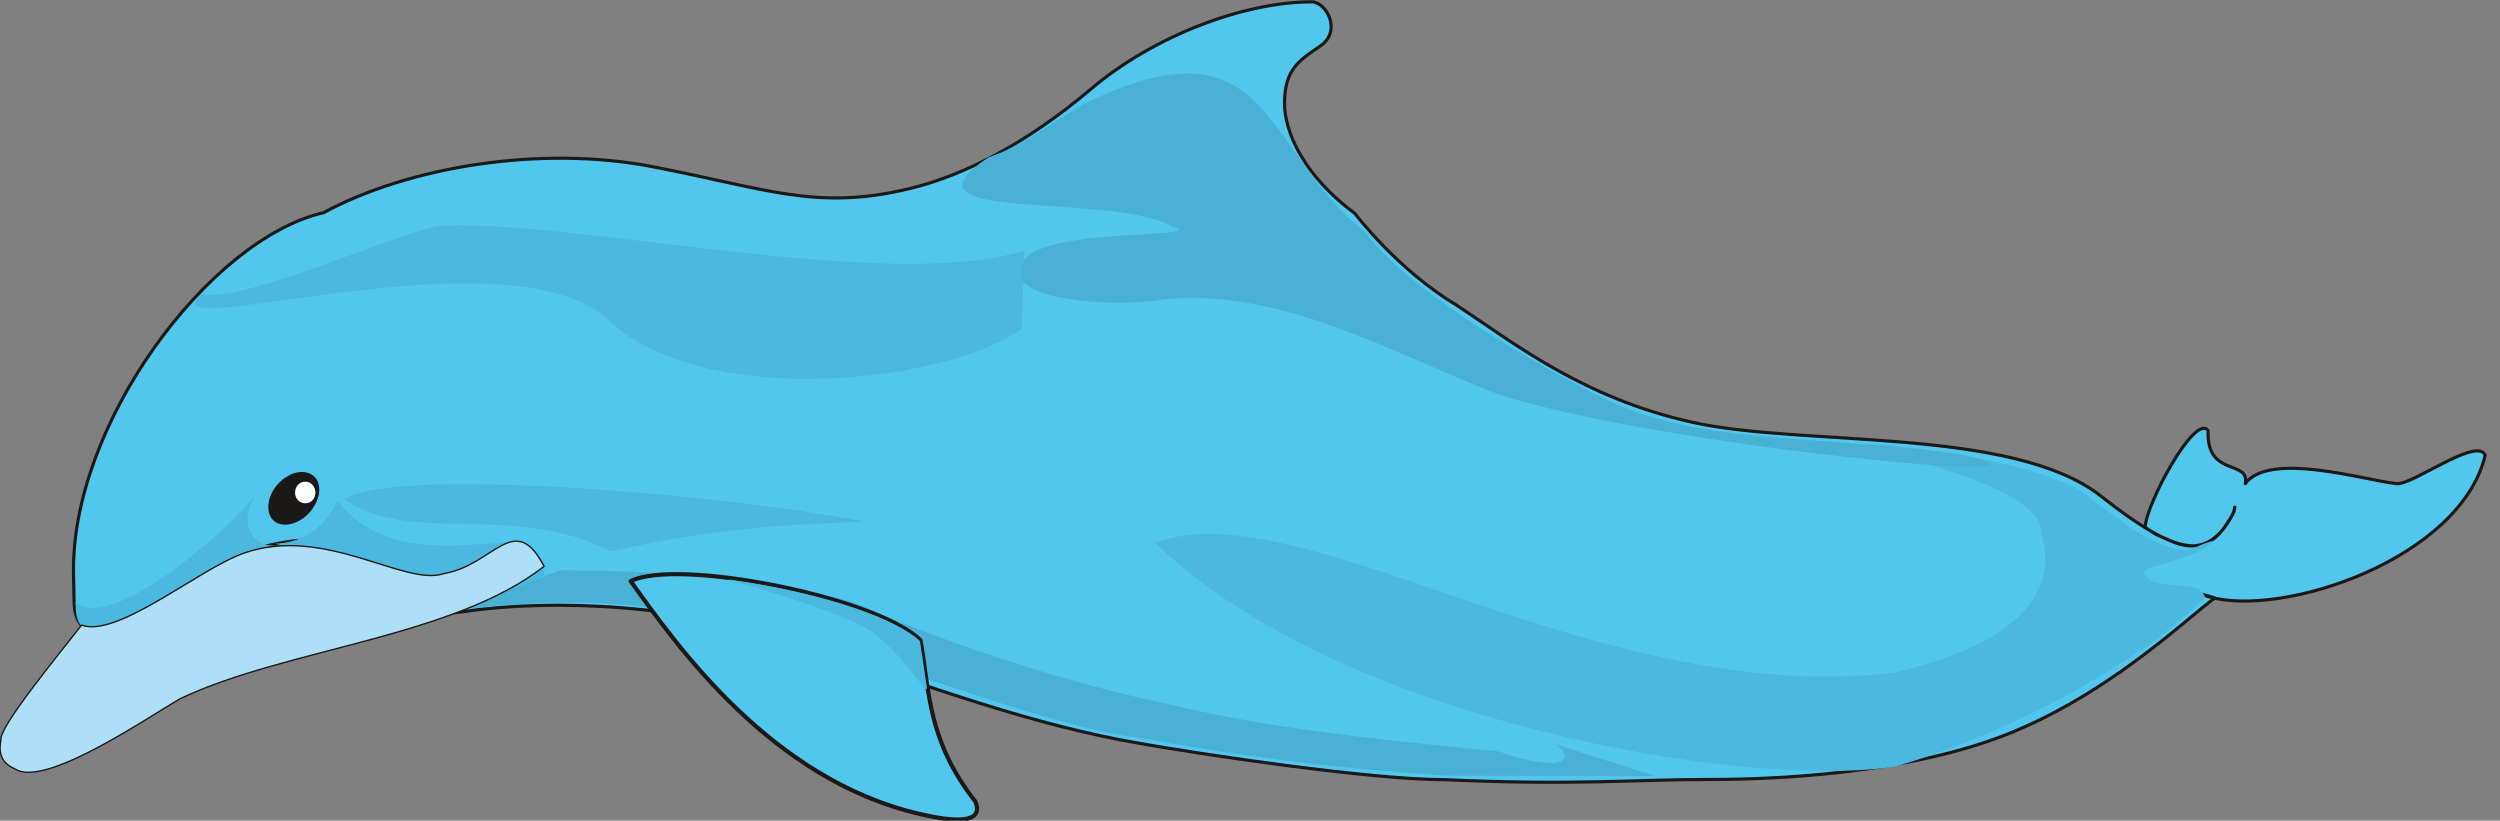 <svg xmlns="http://www.w3.org/2000/svg" xml:space="preserve" width="747.439" height="64.92mm" fill-rule="evenodd" stroke-linejoin="round" stroke-width="28.222" preserveAspectRatio="xMidYMid" version="1.2" viewBox="0 0 19776 6492"><rect x="0" y="0" width="19776" height="6492" fill="#808080" stroke="none"/><defs class="ClipPathGroup"><clipPath id="a" clipPathUnits="userSpaceOnUse"><path d="M0 0h19776v6492H0z"/></clipPath></defs><g class="SlideGroup"><g class="Slide" clip-path="url(#a)"><g class="Page"><g class="com.sun.star.drawing.ClosedBezierShape"><path fill="none" d="M568 2h19105v6200H568z" class="BoundingBox"/><path fill="#51C7EE" d="M11437 6168c1010 46 1506-2 2067-2 305 0 1400-8 2268-318 874-312 1547-978 1748-1117 7-3-338-95-46-10 589 167 1986-301 2185-1119-61-152-572 234-699 224-254-26-1008-260-1199 0 38-194-310-46-294-420-102-142-493 585-498 765 73 48 48 43 213 112 163 71 351 56 490-237 10-76 10-17-12 26-171 295-336 409-1037-145s-2367-391-3238-587c-871-193-1428-640-1860-924-472-282-807-727-807-727-396-293-564-641-557-890 8-246 105-315 282-434 178-122 46-352-68-350-529 0-1243 264-1746 690-501 425-1001 684-1438 788-731 176-1128 0-2022-173-891-175-1940 0-2608 362-910 208-2011 1691-1979 2872 8 261-9 291 64 398l104 18c442-102 881-535 1305-639 803-198 226 178 1072 321 264 30 153 241 526 188 739-109 1770-58 2713 254 1011 350 1816 643 2641 785 473 84 1823 289 2430 289Z"/><path fill="none" stroke="#1B1918" stroke-linecap="round" stroke-width="25" d="M11437 6168c1010 46 1506-2 2067-2 305 0 1400-8 2268-318 874-312 1547-978 1748-1117 7-3-338-95-46-10 589 167 1986-301 2185-1119-61-152-572 234-699 224-254-26-1008-260-1199 0 38-194-310-46-294-420-102-142-493 585-498 765 73 48 48 43 213 112 163 71 351 56 490-237 10-76 10-17-12 26-171 295-336 409-1037-145s-2367-391-3238-587c-871-193-1428-640-1860-924-472-282-807-727-807-727-396-293-564-641-557-890 8-246 105-315 282-434 178-122 46-352-68-350-529 0-1243 264-1746 690-501 425-1001 684-1438 788-731 176-1128 0-2022-173-891-175-1940 0-2608 362-910 208-2011 1691-1979 2872 8 261-9 291 64 398l104 18c442-102 881-535 1305-639 803-198 226 178 1072 321 264 30 153 241 526 188 739-109 1770-58 2713 254 1011 350 1816 643 2641 785 473 84 1823 289 2430 289Z"/></g><g class="com.sun.star.drawing.OpenBezierShape"><path fill="none" d="M14460 3594h5204v2471h-5204z" class="BoundingBox"/></g><g class="com.sun.star.drawing.ClosedBezierShape"><path fill="none" d="M3609 4511h9484v1628H3609z" class="BoundingBox"/><path fill="#48B1D4" d="M4429 4511c691 2 1604 45 2340 259 772 349 1755 651 2497 806 904 214 1832 290 2592 369 449 160 630 86 452-56l782 249c-505 0-853 0-1635-2-967-61-1665-160-2470-303-950-115-3120-1081-3611-977-500-140-1310-89-1767-31l820-314Z"/></g><g class="com.sun.star.drawing.ClosedBezierShape"><path fill="none" d="M4972 4525h2775v1976H4972z" class="BoundingBox"/><path fill="#51C7EE" d="M7281 5064c-348-340-1922-652-2292-467 368 515 1115 1571 2287 1842 261 61 515 82 439-99-381-487-361-875-434-1276Z"/><path fill="none" stroke="#1B1918" stroke-linecap="round" stroke-width="33" d="M7281 5064c-348-340-1922-652-2292-467 368 515 1115 1571 2287 1842 261 61 515 82 439-99-381-487-361-875-434-1276Z"/></g><g class="com.sun.star.drawing.ClosedBezierShape"><path fill="none" d="M597 1782h16923v4318H597z" class="BoundingBox"/><path fill="#4BB8DD" d="M8084 2596c-538 419-2499 665-3274-66-782-732-3698 213-3210-203 310 76 1544-486 1874-541 1052-58 3577 536 4628 195l-18 615Zm0 0ZM2021 3922c-452 511-1221 1062-1424 836 2 74 2 138 45 193 150 41 295-35 457-109 133-73 366-208 554-330 173-91 346-165 516-196-163 5-295-167-148-394Zm0 0Zm701 26c511 368 1357 20 2109 414 792-178 1305-208 2011-236-1214-232-3726-430-4120-178Zm0 0Zm1156 767c229-89 224-48 427-165 15-592-1042 145-1636-587-112 239-300 331-495 338 256 61 399-5 665 247 0 284 844 119 1039 167Zm0 0Zm3455 729-56-373c-178-170-722-374-1494-485-178-36 831 221 1095 401 262 173 444 511 455 457Zm0 0Zm1804-1150c1158-431 3470 1305 5842 1028 627-145 1351-449 1171-1094 33-479-1923-738-1273-713 132 16 1159 104 1616 389 140 120 284 204 360 273 470 287 468 137 666 99-160 157-599 206-559 259 71 160 437 23 485 195-71 66-426 374-508 412-538 371-1280 731-1945 922-1199 185-4402-363-5855-1770Z"/></g><g class="com.sun.star.drawing.ClosedBezierShape"><path fill="none" d="M7613 580h8129v3113H7613z" class="BoundingBox"/><path fill="#48B1D4" d="M7821 1244c-810 531 972 267 1463 551 302 99-1197-7-1197 318-134 242 623 316 1032 267 976-142 1916 430 2736 740 1303 419 4840 746 3641 470-1351-166-2051-74-2836-450-680-346-1557-884-1864-1309-793-612-734-1688-2114-1059-295 127-501 348-861 472Z"/></g><g class="com.sun.star.drawing.ClosedBezierShape"><path fill="none" d="M2122 3733h405v419h-405z" class="BoundingBox"/><path fill="#1B1918" d="M2294 3756c79-39 164-27 205 28 56 75 20 207-74 294-98 87-223 97-276 23-55-77-23-209 73-296 22-21 50-36 72-49Z"/></g><g class="com.sun.star.drawing.ClosedBezierShape"><path fill="none" d="M2334 3809h162v173h-162z" class="BoundingBox"/><path fill="#FFF" d="M2416 3810c43 0 79 38 79 87 0 48-36 84-79 84-47 0-82-36-82-84 0-49 35-87 82-87Z"/></g><g class="com.sun.star.drawing.ClosedBezierShape"><path fill="none" d="M-5 4275h4316v1842H-5z" class="BoundingBox"/><path fill="#ADE0F6" d="M3507 4538c-304 104-941-387-1579-162-353 124-999 673-1283 569-206 265-655 808-638 910-35 180 84 211 137 241 264 104 1040-431 1281-569 836-397 2155-483 2879-1047-236-449-396-8-797 58Z"/><path fill="none" stroke="#1B1918" stroke-linecap="round" stroke-width="11" d="M3507 4538c-304 104-941-387-1579-162-353 124-999 673-1283 569-206 265-655 808-638 910-35 180 84 211 137 241 264 104 1040-431 1281-569 836-397 2155-483 2879-1047-236-449-396-8-797 58Z"/></g></g></g></g></svg>
